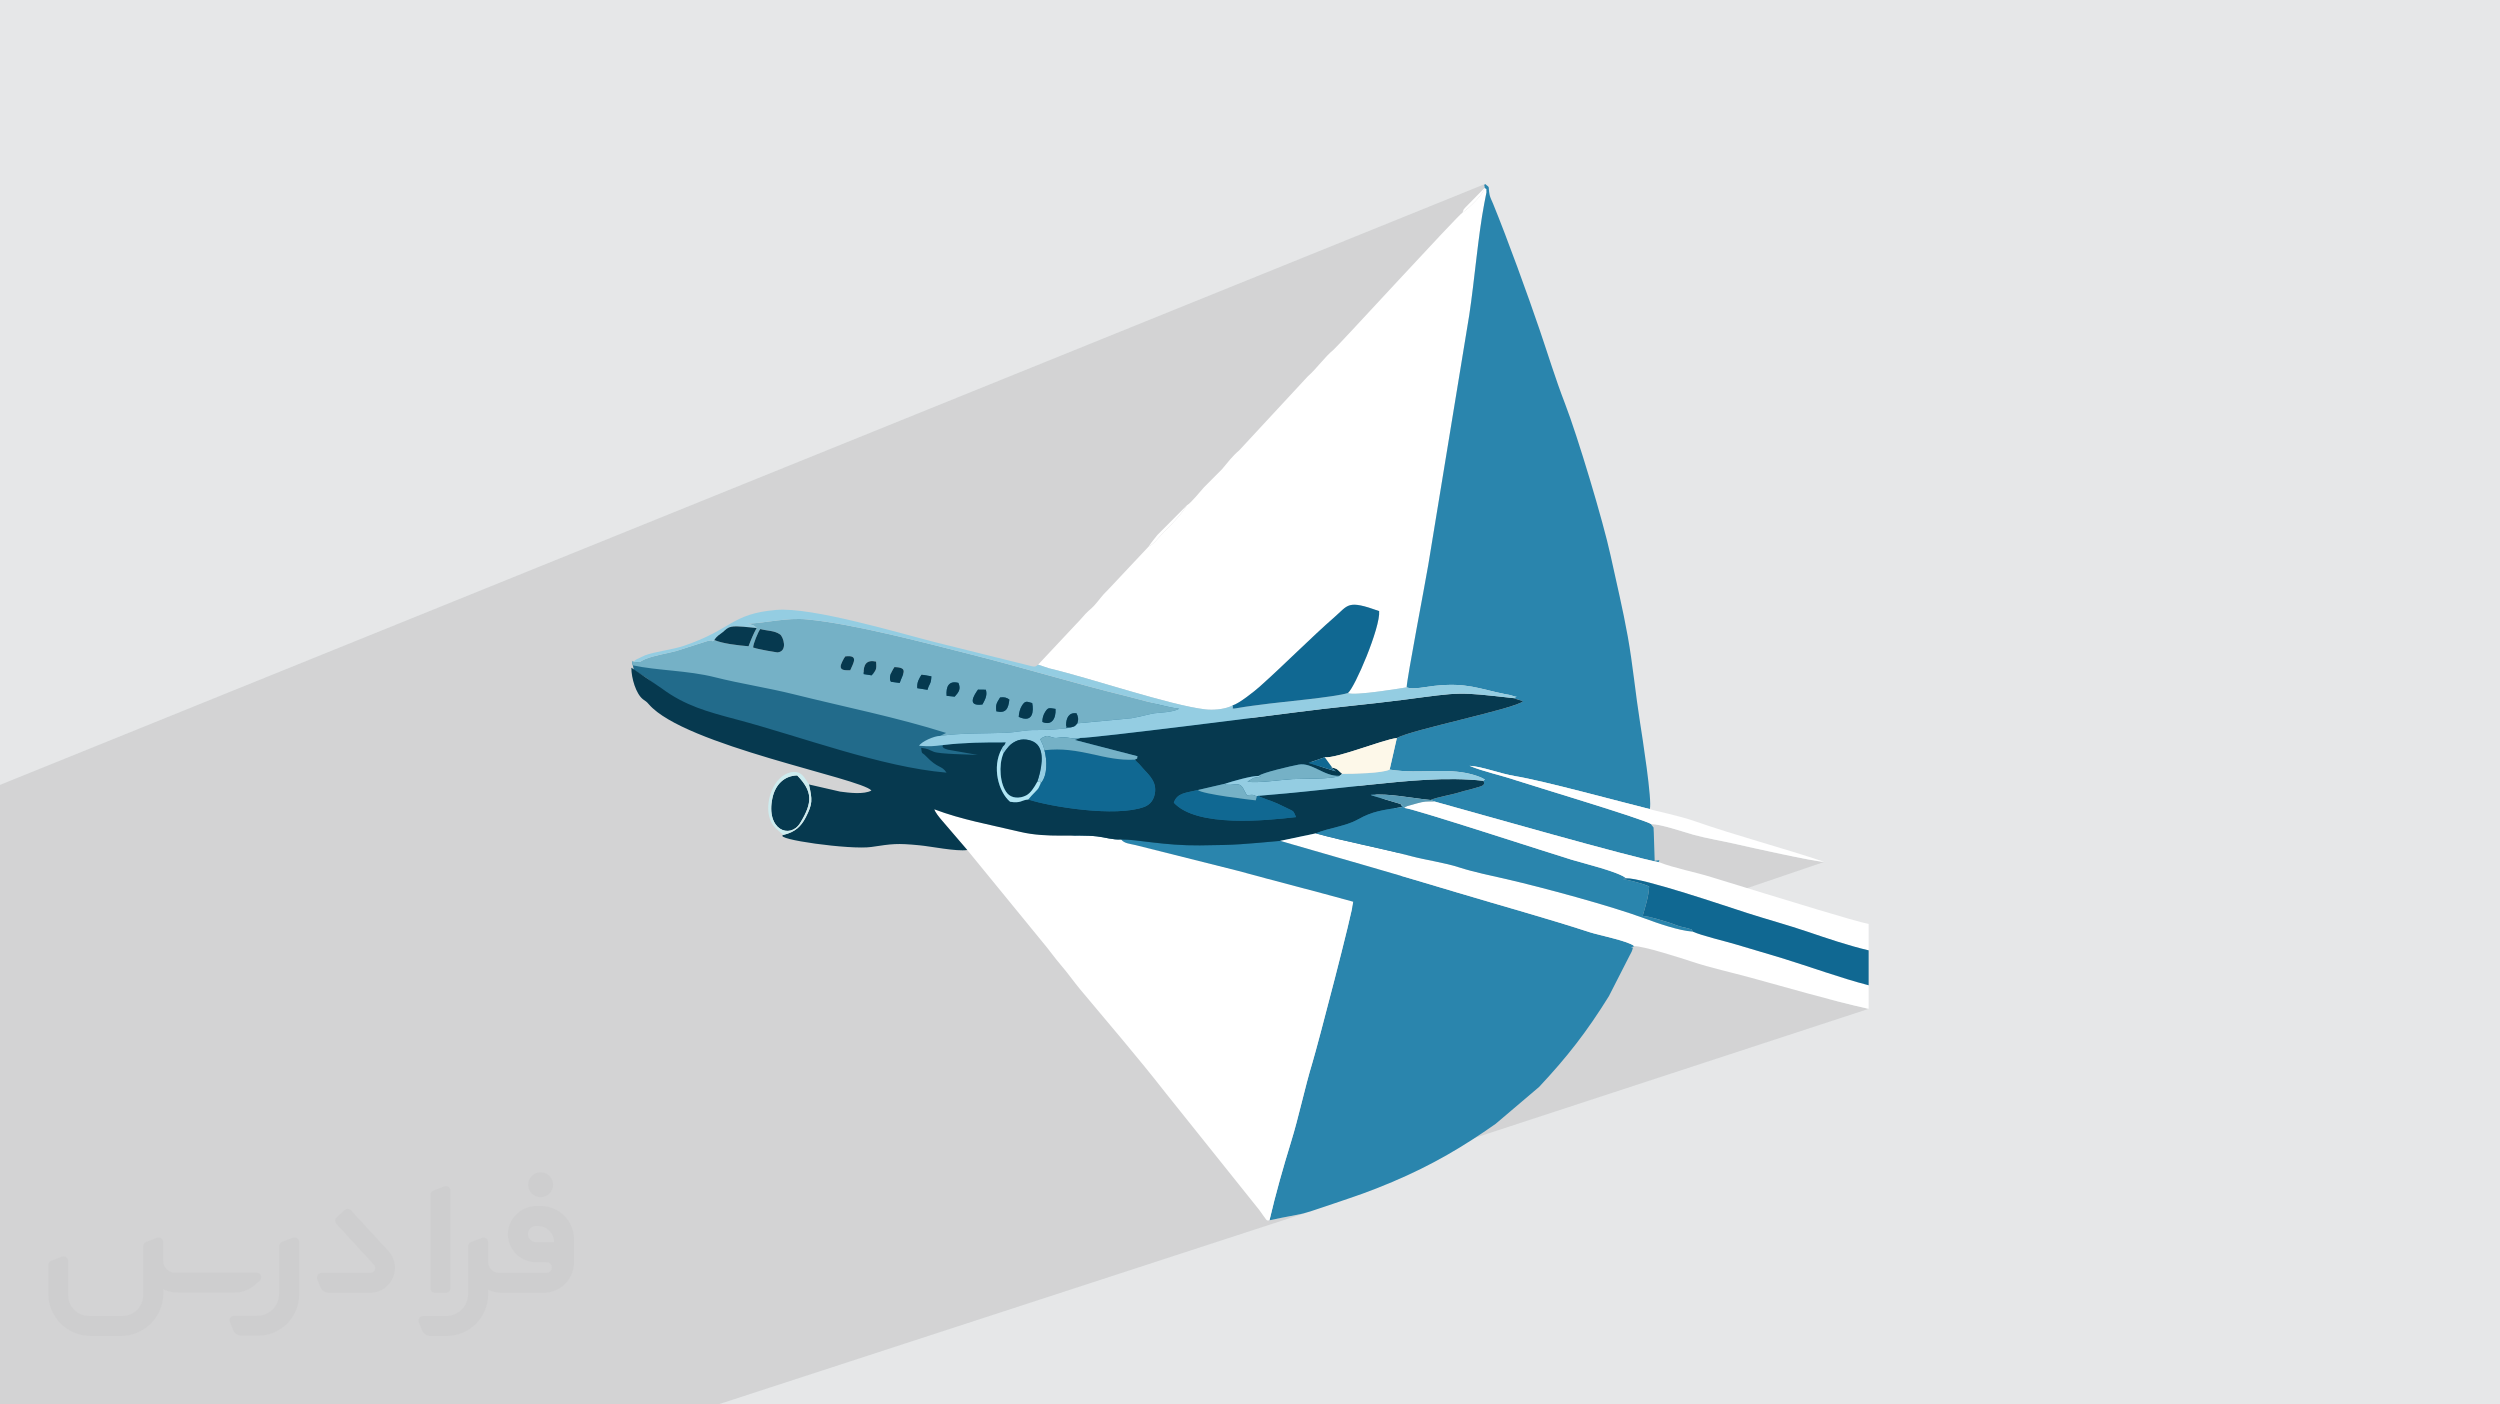 <?xml version="1.0" encoding="UTF-8"?>
<!DOCTYPE svg PUBLIC "-//W3C//DTD SVG 1.0//EN" "http://www.w3.org/TR/2001/REC-SVG-20010904/DTD/svg10.dtd">
<!-- Creator: CorelDRAW -->
<svg xmlns="http://www.w3.org/2000/svg" xml:space="preserve" width="94.192mm" height="52.917mm" version="1.0" style="shape-rendering:geometricPrecision; text-rendering:geometricPrecision; image-rendering:optimizeQuality; fill-rule:evenodd; clip-rule:evenodd"
viewBox="0 0 9404.92 5283.66"
 xmlns:xlink="http://www.w3.org/1999/xlink"
 xmlns:xodm="http://www.corel.com/coreldraw/odm/2003">
 <defs>
  <style type="text/css">
   <![CDATA[
    .fil6 {fill:#06394F}
    .fil9 {fill:#106892}
    .fil3 {fill:#226B8B}
    .fil5 {fill:#2A85AD}
    .fil13 {fill:#579AB5}
    .fil7 {fill:#75B1C6}
    .fil8 {fill:#94CDE2}
    .fil12 {fill:#B1E5F3}
    .fil11 {fill:#CDECEF}
    .fil10 {fill:#FDF8E9}
    .fil4 {fill:white}
    .fil2 {fill:#373435;fill-rule:nonzero;fill-opacity:0.031}
    .fil1 {fill:#2B2A29;fill-opacity:0.102}
    .fil0 {fill:#E6E7E8}
   ]]>
  </style>
 </defs>
 <g id="Layer_x0020_1">
  <polygon class="fil0" points="-0,0 9404.92,0 9404.92,5283.66 -0,5283.66 "/>
  <polygon class="fil1" points="-0,2982.22 -0,2964.99 -0,2952.76 5586.76,692.17 5584.83,694.56 5583.85,696.06 5583.58,697.04 5583.8,697.85 5584.31,698.87 5584.86,700.43 5585.27,702.92 5585.31,706.67 5588.83,709.61 5590.97,711.11 5592.01,711.8 5592.31,712.25 5592.15,713.05 5591.86,714.8 5591.73,718.08 5592.1,723.5 5583.73,766.26 5581.59,777.7 5579.51,789.41 5577.48,801.39 5575.49,813.59 5573.55,826.02 5571.64,838.65 5569.78,851.47 5567.95,864.47 5566.15,877.62 5564.38,890.91 5562.64,904.32 5560.92,917.84 5559.22,931.45 5557.55,945.13 5555.88,958.87 5554.23,972.65 5552.59,986.45 5550.97,1000.26 5549.34,1014.05 5547.71,1027.82 5546.08,1041.55 5544.46,1055.22 5542.82,1068.82 5541.18,1082.32 5539.52,1095.71 5537.86,1108.98 5536.17,1122.1 5534.46,1135.07 5532.73,1147.86 5530.98,1160.46 5529.2,1172.85 5527.38,1185.02 5373.14,2125.43 5371.81,2133.21 5370.19,2142.51 5368.28,2153.19 5366.13,2165.16 5363.73,2178.32 5361.12,2192.55 5358.33,2207.75 5355.36,2223.8 5352.26,2240.61 5349.03,2258.05 5345.7,2276.03 5342.29,2294.45 5338.83,2313.17 5335.32,2332.1 5331.82,2351.14 5328.31,2370.17 5324.85,2389.08 5321.43,2407.78 5318.1,2426.15 5314.86,2444.08 5311.75,2461.46 5308.78,2478.2 5305.98,2494.16 5303.36,2509.26 5300.95,2523.39 5298.78,2536.42 5296.86,2548.26 5295.22,2558.81 5293.89,2567.94 5292.87,2575.56 5292.19,2581.55 5291.88,2585.82 5301.97,2588.36 5314.16,2589.29 5327.8,2588.93 5342.23,2587.65 5356.81,2585.81 5370.87,2583.74 5383.78,2581.8 5394.86,2580.35 5417.1,2578.25 5437.66,2576.97 5456.76,2576.45 5474.58,2576.64 5491.34,2577.47 5507.22,2578.88 5522.45,2580.8 5537.21,2583.19 5551.7,2585.98 5566.12,2589.09 5580.68,2592.49 5595.59,2596.1 5611.03,2599.85 5627.2,2603.71 5644.31,2607.59 5662.58,2611.44 5665.15,2611.91 5668.32,2612.44 5671.88,2613.04 5675.65,2613.7 5679.43,2614.44 5683.04,2615.26 5686.28,2616.17 5688.96,2617.16 5695.6,2619.64 5700.76,2620.87 5704.3,2621.28 5706.09,2621.31 5705.98,2621.39 5694,2625.73 5692.83,2626.22 5729.67,2637.97 5726.08,2640.71 5720.46,2643.75 5712.94,2647.05 5703.66,2650.61 5245.87,2816.11 5227.82,2895.13 5238.97,2896.8 5250.05,2898.19 5261.06,2899.33 5272,2900.23 5282.86,2900.92 5293.66,2901.41 5304.39,2901.74 5315.06,2901.91 5325.67,2901.97 5336.22,2901.91 5346.72,2901.78 5357.16,2901.59 5367.55,2901.37 5377.9,2901.13 5388.19,2900.9 5398.45,2900.69 5408.66,2900.54 5418.84,2900.47 5428.97,2900.49 5439.08,2900.64 5449.14,2900.92 5459.19,2901.37 5469.2,2902 5469.62,2902.04 5528.42,2880.99 5537.52,2881.72 5547.06,2882.98 5557.01,2884.68 5567.29,2886.79 5577.88,2889.23 5588.71,2891.92 5599.72,2894.83 5610.88,2897.87 5622.12,2900.99 5633.4,2904.12 5644.66,2907.2 5655.87,2910.16 5666.94,2912.95 5677.85,2915.5 5688.54,2917.73 5698.95,2919.6 5709.35,2921.38 5720.73,2923.49 5733.05,2925.92 5746.23,2928.66 5760.22,2931.66 5774.94,2934.93 5790.33,2938.43 5806.34,2942.15 5822.89,2946.06 5839.93,2950.15 5857.37,2954.4 5875.18,2958.78 5893.26,2963.28 5911.57,2967.88 5930.04,2972.55 5948.61,2977.27 5967.22,2982.03 5985.78,2986.8 6004.25,2991.57 6022.56,2996.3 6040.64,3001 6058.44,3005.63 6075.88,3010.17 6092.91,3014.61 6109.45,3018.91 6125.45,3023.06 6140.83,3027.06 6155.54,3030.86 6169.52,3034.46 6182.69,3037.82 6194.99,3040.94 6206.36,3043.78 6130.94,3070.12 6131.65,3070.36 6147.92,3075.84 6162.74,3080.93 6175.94,3085.57 6187.38,3089.73 6196.89,3093.37 6204.33,3096.43 6209.54,3098.89 6212.36,3100.69 6218.88,3100.71 6226.62,3101.41 6235.41,3102.75 6245.1,3104.62 6255.5,3106.94 6266.44,3109.63 6277.77,3112.63 6289.31,3115.84 6300.88,3119.18 6312.32,3122.58 6323.48,3125.96 6334.16,3129.22 6344.2,3132.31 6353.43,3135.12 6361.69,3137.6 6368.81,3139.65 6378.66,3142.31 6388.62,3144.87 6398.65,3147.32 6408.76,3149.66 6418.92,3151.93 6429.13,3154.13 6439.37,3156.28 6449.63,3158.39 6459.89,3160.48 6470.14,3162.53 6480.39,3164.6 6490.59,3166.68 6500.76,3168.77 6510.85,3170.91 6520.89,3173.1 6530.84,3175.35 6536.21,3176.59 6542.65,3178.06 6550.08,3179.75 6558.43,3181.62 6567.62,3183.69 6577.56,3185.91 6588.22,3188.27 6599.48,3190.77 6611.28,3193.37 6623.56,3196.06 6636.24,3198.83 6649.23,3201.64 6662.48,3204.5 6675.9,3207.37 6689.43,3210.26 6702.98,3213.13 6716.48,3215.95 6729.86,3218.73 6743.04,3221.44 6755.96,3224.07 6768.53,3226.59 6780.68,3228.98 6792.35,3231.24 6803.44,3233.34 6813.9,3235.26 6823.64,3237 6832.6,3238.52 6840.69,3239.82 6847.84,3240.86 6853.99,3241.64 6859.06,3242.15 6862.96,3242.35 6432.54,3388.82 6446.1,3393.21 6462.63,3398.58 6478.55,3403.79 6493.8,3408.78 6508.27,3413.53 6521.88,3418.01 6534.53,3422.17 6546.12,3425.98 6556.58,3429.41 6565.82,3432.41 6573.73,3434.97 6587.97,3439.48 6602.21,3443.94 6616.46,3448.32 6630.72,3452.65 6644.98,3456.96 6659.23,3461.23 6673.47,3465.49 6687.69,3469.76 6701.88,3474.03 6716.06,3478.32 6730.2,3482.66 6744.31,3487.03 6758.39,3491.45 6772.41,3495.96 6786.39,3500.54 6800.31,3505.21 6814,3509.87 6827.83,3514.55 6841.8,3519.26 6855.88,3523.97 6870.06,3528.68 6884.34,3533.36 6898.71,3537.99 6913.13,3542.58 6927.62,3547.08 6942.17,3551.5 6956.74,3555.81 6971.35,3560 6985.95,3564.06 7000.57,3567.97 7015.18,3571.7 7029.76,3575.26 6824.42,3643.46 6824.69,3643.55 6834.97,3646.96 6845.27,3650.35 6855.56,3653.75 6865.86,3657.13 6876.15,3660.5 6886.45,3663.85 6896.75,3667.18 6907.04,3670.47 6917.33,3673.75 6927.6,3676.98 6937.88,3680.18 6948.14,3683.33 6958.4,3686.44 6968.64,3689.49 6978.86,3692.49 6989.08,3695.44 6999.27,3698.32 7009.46,3701.13 7019.61,3703.87 7029.76,3706.54 6875.48,3757.36 6876.24,3757.56 6890.17,3761.21 6904.1,3764.8 6918.05,3768.36 6932,3771.89 6945.94,3775.37 6959.9,3778.82 6973.87,3782.21 6987.83,3785.55 7001.81,3788.84 7015.78,3792.08 7029.76,3795.26 4790.93,4528.61 4789.33,4534.87 4784.67,4553.54 4780.13,4572.15 4775.73,4590.67 4800.57,4585.47 4821.37,4581.25 4838.7,4577.87 4853.16,4575.12 4865.33,4572.86 4875.8,4570.87 4885.15,4569 4893.99,4567.07 4902.89,4564.9 4912.43,4562.31 4923.22,4559.14 4935.83,4555.2 4950.85,4550.32 2700.92,5283.66 2651.99,5283.66 2503.87,5283.66 2485.85,5283.66 2242.08,5283.66 1886.4,5283.66 1885,5283.66 1765.29,5283.66 1670.76,5283.66 1495.16,5283.66 1405.76,5283.66 1386.31,5283.66 1132.33,5283.66 1109.72,5283.66 1109.33,5283.66 1066.44,5283.66 1066.18,5283.66 1060.96,5283.66 1057.71,5283.66 1022.87,5283.66 938.55,5283.66 937.72,5283.66 864.45,5283.66 822.59,5283.66 787.27,5283.66 771.1,5283.66 525.85,5283.66 403.93,5283.66 369.24,5283.66 367.16,5283.66 327.2,5283.66 173.03,5283.66 44.27,5283.66 15.93,5283.66 -0,5283.66 -0,5278.7 -0,5265.93 -0,5262.74 -0,5211.54 -0,5184.58 -0,5174.88 -0,5147.01 -0,5090.81 -0,5075.42 -0,5042.14 -0,4962.15 -0,4947.06 -0,4940.86 -0,4940.4 -0,4939.72 -0,4936.47 -0,4935.73 -0,4933.2 -0,4926.85 -0,4926.61 -0,4925.6 -0,4921.99 -0,4921.9 -0,4919.53 -0,4916.8 -0,4915.64 -0,4911.93 -0,4909.52 -0,4909.3 -0,4907.92 -0,4905.47 -0,4904.56 -0,4903.19 -0,4901.59 -0,4901.24 -0,4900.8 -0,4884.14 -0,4859.62 -0,4841.43 -0,4838.3 -0,4823.19 -0,4803.77 -0,4802.1 -0,4785.7 -0,4777.08 -0,4776.79 -0,4737.62 -0,4737.5 -0,4733.88 -0,4722.43 -0,4718.06 -0,4717.67 -0,4713.03 -0,4712.53 -0,4709.69 -0,4709.63 -0,4706.11 -0,4706.05 -0,4705.93 -0,4704.05 -0,4701.18 -0,4699.12 -0,4691.37 -0,4690.16 -0,4687.69 -0,4687.63 -0,4687.34 -0,4685.55 -0,4680.22 -0,4678.92 -0,4678.51 -0,4667.84 -0,4665.09 -0,4657.2 -0,4656.41 -0,4650.1 -0,4645.49 -0,4644.94 -0,4644.79 -0,4639.89 -0,4639.23 -0,4637.37 -0,4631.04 -0,4629.65 -0,4628.67 -0,4624.35 -0,4612.25 -0,4605.91 -0,4603.23 -0,4564.18 -0,4561.16 -0,4551.88 -0,4533.44 -0,4529.55 -0,4523.4 -0,4471 -0,4470.22 -0,4460.57 -0,4452.68 -0,4432.64 -0,4430.52 -0,4430.08 -0,4429.91 -0,4422.2 -0,4416.56 -0,4416.07 -0,4415.48 -0,4396.65 -0,4393.86 -0,4393.67 -0,4384.8 -0,4383.91 -0,4369.93 -0,4369.75 -0,4369.45 -0,4369.06 -0,4348.92 -0,4346.74 -0,4314.07 -0,4313.3 -0,4297.36 -0,4287.82 -0,4287.48 -0,4285.31 -0,4284.09 -0,4258.24 -0,4247.61 -0,4242.97 -0,4241.64 -0,4240.39 -0,4240.28 -0,4240.12 -0,4239.49 -0,4238.74 -0,4237.86 -0,4237.77 -0,4235.57 -0,4235.18 -0,4234.41 -0,4233.92 -0,4233.47 -0,4231.53 -0,4229.36 -0,4227.96 -0,4224.93 -0,4216.33 -0,4214.56 -0,4208.22 -0,4207.5 -0,4204.49 -0,4204.06 -0,4200.73 -0,4200.16 -0,4198.49 -0,4195.7 -0,4193.61 -0,4184.43 -0,4179.14 -0,4173.16 -0,4158.5 -0,4156.5 -0,4153.98 -0,4153.49 -0,4153.25 -0,4150.4 -0,4145.95 -0,4142.87 -0,4136.38 -0,4135.67 -0,4116.51 -0,4106.72 -0,4101.56 -0,4100.07 -0,4097.67 -0,4097.22 -0,4096.56 -0,4095.79 -0,4094.04 -0,4088.32 -0,4064.7 -0,4046.59 -0,4045.54 -0,4044.37 -0,4029.83 -0,4008.72 -0,4000.17 -0,3989.56 -0,3984.67 -0,3983.33 -0,3982.16 -0,3969.83 -0,3940.57 -0,3931.52 -0,3923.93 -0,3904.64 -0,3883.1 -0,3882.26 -0,3863.31 -0,3863.17 -0,3857.73 -0,3853.52 -0,3847.52 -0,3834.15 -0,3818.12 -0,3801.08 -0,3799.38 -0,3784.43 -0,3760.44 -0,3757.47 -0,3753.13 -0,3748.12 -0,3739.39 -0,3726.13 -0,3723.17 -0,3704.21 -0,3697.96 -0,3694.98 -0,3633.09 -0,3599.08 -0,3594.67 -0,3593.9 -0,3593.13 -0,3572.65 -0,3557.33 -0,3532.5 -0,3530.76 -0,3517.37 -0,3516.36 -0,3502.75 -0,3486.28 -0,3477.73 -0,3463.92 -0,3461.64 -0,3457.11 -0,3456.59 -0,3455.39 -0,3448.13 -0,3447.62 -0,3444.4 -0,3440.87 -0,3438.4 -0,3437.77 -0,3437.44 -0,3435.48 -0,3433.03 -0,3426.68 -0,3424.35 -0,3423.01 -0,3422.87 -0,3421.9 -0,3421 -0,3420.17 -0,3419.44 -0,3365.64 -0,3357.9 -0,3302.46 -0,3017.41 -0,3016.84 -0,3003.8 "/>
  <g id="_1692571454240">
   <path class="fil2" d="M1125.4 4672.59l0 197.03c0,20.41 -3.74,40.82 -11.66,59.56 -7.92,18.74 -19.16,36.25 -33.74,50.4 -14.58,14.58 -31.65,25.82 -50.4,33.74 -18.74,7.92 -39.15,11.66 -59.56,11.66l-60.82 0c-7.08,0 -14.16,-2.08 -19.99,-6.25 -5.83,-4.16 -10.41,-9.58 -12.92,-16.25l-11.24 -29.16c-0.83,-2.5 -1.25,-5.41 -1.25,-8.33 0,-2.92 1.25,-5.42 2.92,-7.92 1.67,-2.5 3.74,-4.16 6.25,-5.41 2.5,-1.25 5.41,-2.09 7.91,-1.67l86.23 0c22.08,0 42.91,-8.75 58.73,-24.57 15.41,-15.42 24.15,-36.65 24.15,-58.73l0 -179.12c0,-3.33 1.26,-6.66 3.33,-9.58 2.09,-2.92 5,-5 7.92,-6.25l40.82 -15.83c2.5,-0.84 5.41,-1.25 8.33,-0.84 2.92,0.42 5.42,1.26 7.5,2.92 2.09,1.67 4.17,3.75 5.42,6.25 1.25,2.92 2.08,5.83 2.08,8.33z"/>
   <path class="fil2" d="M2033.88 4536.8l-15 0c-59.57,0 -109.13,48.73 -108.31,107.88 0.42,27.5 12.08,54.16 31.66,73.32 19.57,19.57 46.23,30.4 74.14,30.4l39.57 0c5.42,0 10.41,2.08 14.17,5.83 3.74,3.74 5.83,8.75 5.83,14.16 0,5.42 -2.09,10.41 -5.83,14.17 -3.75,3.74 -8.75,5.83 -14.17,5.83l-179.11 0c-10.83,0 -20.83,-4.58 -28.33,-12.08 -7.5,-7.5 -11.66,-17.91 -12.08,-28.33l0 -74.98c0,-2.92 -0.83,-5.41 -2.08,-7.92 -1.25,-2.5 -3.33,-4.57 -5.42,-6.24 -2.08,-1.67 -4.99,-2.51 -7.5,-2.92 -2.92,-0.42 -5.41,0 -8.33,0.83l-41.24 15.83c-2.92,1.25 -5.83,3.33 -7.92,6.25 -2.08,2.92 -2.92,6.25 -2.92,9.58l0 179.12c0,22.08 -8.75,43.32 -24.15,58.73 -15.42,15.42 -36.65,24.57 -58.73,24.57l-86.64 0.01c-2.92,0 -5.42,0.83 -7.92,2.08 -2.5,1.25 -4.58,3.33 -6.25,5.42 -1.66,2.5 -2.5,4.99 -2.92,7.5 -0.41,2.92 0,5.41 1.26,8.33l11.24 29.16c2.5,6.67 7.08,12.5 12.91,16.66 5.83,4.16 12.91,6.25 20,5.83l60.81 0c41.24,0 80.81,-16.25 109.97,-45.82 29.16,-29.16 45.81,-68.74 45.81,-109.97l0 -18.32c15.84,7.91 33.33,12.08 50.82,12.08l157.03 0c30.41,0 59.99,-12.08 81.65,-33.74 21.66,-21.67 33.74,-50.82 33.74,-81.65l0 -85.81c0,-33.32 -13.33,-65.39 -36.65,-89.14 -23.74,-23.74 -55.82,-36.65 -89.14,-36.65zm50.39 136.2l-66.64 0c-7.92,0 -15.42,-2.5 -21.25,-7.91 -5.83,-5.42 -9.59,-12.5 -10.41,-20.42 0,-4.16 0.42,-8.75 2.08,-12.91 1.67,-4.16 3.75,-7.91 6.67,-10.82 5.83,-5.42 13.75,-8.76 21.66,-8.76l7.09 0c16.25,0 31.65,6.25 42.9,17.91 11.66,11.25 17.91,26.66 17.91,42.91z"/>
   <path class="fil2" d="M1694.39 4478.9l0 367.39c0,2.08 -0.42,4.57 -1.25,6.66 -0.84,2.09 -2.09,4.16 -3.75,5.83 -1.67,1.67 -3.33,2.92 -5.41,3.74 -2.09,0.84 -4.16,1.26 -6.67,1.26l-40.82 0c-2.08,0 -4.58,-0.42 -6.66,-1.26 -2.09,-0.83 -4.16,-2.08 -5.42,-3.74 -1.66,-1.67 -2.92,-3.74 -3.74,-5.83 -0.83,-2.09 -1.25,-4.58 -1.25,-6.66l0 -351.57c0,-3.32 0.83,-6.66 2.92,-9.58 2.08,-2.92 4.58,-5 7.91,-6.25l40.83 -15.83c2.5,-0.84 5.41,-1.25 8.33,-1.25 2.92,0.41 5.41,1.25 7.5,2.92 2.5,1.66 4.16,3.74 5.41,6.24 1.25,2.09 2.09,5 2.09,7.92z"/>
   <path class="fil2" d="M1391.56 4863.79l-153.7 0c-7.08,0 -14.17,-2.09 -20,-6.25 -5.83,-4.16 -10.41,-9.99 -13.33,-16.66l-11.24 -28.74c-0.83,-2.51 -1.25,-5.42 -0.83,-8.34 0.41,-2.92 1.25,-5.41 2.92,-7.91 1.66,-2.51 3.74,-4.16 6.24,-5.42 2.51,-1.25 5.42,-2.08 7.92,-2.08l184.11 0c3.33,0 6.66,-1.25 9.58,-2.92 2.93,-2.09 5,-4.58 6.67,-7.92 1.25,-3.33 1.67,-6.66 1.25,-9.99 -0.42,-3.33 -2.08,-6.67 -4.16,-9.17l-141.63 -154.12c-2.92,-3.33 -4.58,-7.92 -4.58,-12.5 0,-4.58 2.09,-8.75 5.83,-12.08l29.58 -27.49c3.33,-2.92 7.92,-4.58 12.5,-4.58 4.58,0.42 8.75,2.09 12.08,5.83l140.37 152.87c55.41,59.57 12.5,157.46 -69.56,157.46z"/>
   <path class="fil2" d="M977.53 4817.97l-20 17.07c-20.83,17.91 -47.49,27.91 -74.98,27.91l-211.19 0c-19.57,0 -39.15,-4.16 -57.06,-12.49l0 16.25c0,20.82 -4.16,41.65 -12.08,60.81 -7.91,19.16 -19.57,36.65 -34.57,51.65 -14.58,14.58 -32.07,26.24 -51.65,34.58 -19.16,7.91 -39.99,12.07 -60.82,12.07l-114.55 0.01c-20.83,0 -41.66,-4.17 -60.82,-12.08 -19.16,-7.92 -36.65,-19.58 -51.65,-34.58 -14.58,-14.58 -26.24,-32.07 -34.57,-51.65 -7.92,-19.16 -12.08,-39.98 -12.08,-60.81l0 -107.89c0,-3.33 1.25,-6.66 2.92,-9.58 2.09,-2.92 4.58,-5 7.92,-6.25l40.82 -15.83c2.5,-0.84 5.41,-1.26 8.33,-0.84 2.92,0.42 5.42,1.25 7.5,2.92 2.09,1.67 4.16,3.75 5.42,6.25 1.25,2.5 2.08,5 2.08,7.92l0 128.71c0,20.83 8.34,40.82 22.92,55.41 14.58,14.58 34.57,22.91 55.4,22.91l125.79 0c20.83,0 40.41,-8.34 54.99,-22.92 14.58,-14.58 22.92,-34.57 22.92,-55.4l0 -184.11c0,-3.33 1.25,-6.67 2.92,-9.59 2.08,-2.92 4.57,-4.99 7.91,-6.24l40.82 -15.84c2.51,-0.83 5.42,-1.25 8.34,-0.83 2.92,0.42 5.41,1.25 7.91,2.92 2.51,1.67 4.17,3.74 5.42,6.25 1.25,2.5 2.08,5.41 2.08,7.91l0 70.4c0,11.66 4.58,23.32 12.92,31.65 8.33,8.34 19.57,13.33 31.65,13.33l307.4 0c3.33,0 7.09,0.84 9.59,2.92 2.92,2.09 5,5 6.25,7.92 1.25,3.33 1.25,6.66 0.41,10.41 0,3.74 -2.08,6.66 -4.57,8.75z"/>
   <path class="fil2" d="M2033.88 4503.89c25.82,0 47.07,-21.25 47.07,-47.07 0,-25.83 -21.25,-47.07 -47.07,-47.07 -25.83,0 -47.08,21.24 -47.08,47.07 0,25.82 21.25,47.07 47.08,47.07z"/>
  </g>
  <g id="_1692571397744">
   <path class="fil3" d="M4692.68 2736.97c0,31.52 543.95,256.8 553.11,303.72 9.16,46.92 36.95,424.52 36.95,424.52l-1908.91 -493.1 -728.76 -252.01 -212.35 -168.91 -47.94 -29.56 -7.08 -31.89 1307.38 58.79 1025.84 152.09 -18.25 36.35z"/>
   <path class="fil4" d="M5501.84 799.91c-15.37,7.66 -466.9,500.68 -484.8,515.49 -34.89,28.89 -62.93,70.42 -97.32,100.67l-258.09 278.43c-24.77,20.6 -43.28,45.41 -64.69,70.88l-67.48 67.78c-13.35,14.5 -49.26,59.73 -64.24,67.61 -27.56,44.98 -73.39,86.19 -103.5,118.88 -16.22,17.6 -19.68,24.85 -40.86,36.75l-154.24 164.13c-20.09,18.45 -32.4,38.28 -51.09,58.55 -17.51,19 -16.84,11.61 -51.59,52.27l-158.67 169.12 40.89 13.62c158.43,37.43 456.68,139.74 589.47,154.75 26.83,3.03 64.17,0.03 89.87,-9.9 1.22,-0.47 2.77,-1.17 3.85,-1.63 1.09,-0.45 2.93,-1.36 3.8,-1.74 0.87,-0.38 2.51,-1.19 3.74,-1.83 23.62,-6.38 81.99,-52.73 101.46,-70.08 91.71,-81.72 198.97,-189.99 280.43,-260.68 54.76,-47.51 48.93,-67.45 169.51,-24.11 5.36,60.99 -92.05,289.1 -117.58,308.13 21.14,12.87 221.14,-21.19 221.17,-21.2 1.27,-35.82 68.81,-385.78 81.26,-460.38l154.25 -940.42c19.51,-128.52 33.31,-298.22 56.34,-418.76l8.38 -42.76c-1.9,-17.81 4.71,-6.59 -6.79,-16.83 -5.2,24.81 -58.95,76.38 -83.47,93.24z"/>
   <path class="fil5" d="M5585.31 706.67c11.5,10.24 4.89,-0.98 6.79,16.83l-8.38 42.76c-23.04,120.54 -36.83,290.24 -56.34,418.76l-154.25 940.42c-12.45,74.61 -79.99,424.57 -81.26,460.38 23.54,9.28 76.41,-2.55 102.98,-5.46 123.4,-13.55 166.94,10.75 267.71,31.08 5.92,1.19 20.15,2.96 26.38,5.72 19.54,8.68 24.86,-0.62 3.87,9.07l36.83 11.74c-27,27.71 -422.48,107.61 -474.72,138.39l-27.13 118.77c119.43,19.43 225.38,-12.79 330.65,24.6 1.87,0.66 16.7,6.41 18.38,7.59 11.91,8.35 12.31,0.15 3.79,9.97 9.11,18.95 -7.31,19.83 -33.87,28.11 -19.47,6.08 -33.92,8.19 -52.95,14.31 -33.15,10.66 -87.86,18.99 -112.1,29.86l14.71 5.66c153.17,42.31 735.28,208.66 846.67,228.93 -11.65,-6.1 16.87,-10.54 -18.23,-5.99l-3.35 -106.27c-2.53,-24.6 3.81,-12.68 -9.64,-29.69l0.49 -1.54c-16.88,-15.5 -466.72,-150.76 -509.55,-165.27 -58.32,-19.77 -121.9,-32.36 -174.4,-54.43 47.23,2.41 115.81,29.74 170.53,38.61 105.33,17.07 391.3,95.32 507.41,124.18 10.49,-26.33 -28.83,-277.38 -36.37,-324.88 -17.32,-108.85 -27.21,-218 -46.16,-323.6 -19.16,-106.79 -41.42,-197.44 -64.8,-305.49 -27.55,-127.23 -123.8,-448.2 -171.95,-572.66 -35.37,-91.42 -63.24,-183.25 -94.44,-274.88 -44.59,-130.98 -121.71,-343.79 -175.91,-476.4 -3.49,-8.57 -10.88,-23.15 -12.66,-32.19 -7.32,-37.15 4.11,-24.26 -17.3,-41.51 -6.57,7.86 -0.85,2.47 -1.45,14.5z"/>
   <path class="fil5" d="M4775.73 4590.67c144.35,-30.72 90.83,-11.41 240.55,-62.42 91.32,-31.11 130.51,-43.43 220.88,-81.55 151.27,-63.78 270.15,-134.77 389.69,-219.08l163.25 -138.68c105.52,-112.62 179.88,-208.14 262.42,-341.25l77.54 -151.92c5.06,-10.52 7.92,-13.13 10.9,-23.14 3.32,-11.14 0.84,-7.4 1.09,-7.94 0.42,-0.95 -16.03,2.89 5.86,-5.25 -19.85,-18.92 -132.49,-40.99 -167.66,-52.45 -164.36,-53.53 -331.42,-99.22 -497.04,-148.93 -112.52,-33.77 -220.81,-65.8 -333.68,-98.45l-333.48 -96.26c-137.55,12.12 -158.18,15.57 -302.47,16.96 -134.37,1.3 -235.04,-22.78 -295.88,-22.29 12.34,15.29 30.99,15.7 54.15,21.14l383.38 96.31c144.78,39.79 290.15,76.42 435.46,116.75 0.4,28.5 -134.17,542.2 -153.23,604.8 -29.78,97.84 -50.54,201.58 -80.8,299.54 -28.64,92.72 -57.83,195.54 -80.94,294.1z"/>
   <path class="fil4" d="M3638.91 3197.74l283.35 346.64c22.38,25.93 44.66,58.31 69.43,86.98 25.92,30 48.24,62.29 71.41,90.07 110.62,132.64 215.06,253.23 322.61,390.93l351.94 439.91c29.37,39.81 25.09,40.95 38.07,38.4 23.11,-98.56 52.3,-201.39 80.94,-294.1 30.25,-97.95 51.01,-201.69 80.8,-299.54 19.06,-62.61 153.63,-576.31 153.23,-604.8 -145.31,-40.33 -290.68,-76.96 -435.46,-116.75l-383.38 -96.31c-23.15,-5.44 -41.81,-5.85 -54.15,-21.14 -32,1.93 -59.67,-8.07 -89.99,-11.51 -82.26,-9.33 -187,7.39 -290.21,-17.2 -113.99,-27.17 -219.32,-45.55 -322.6,-84.73 2.89,11.01 19.21,31.05 27.78,40.92l96.23 112.25z"/>
   <path class="fil6" d="M3043.28 2951.15c12.68,58.5 14.59,71.5 -12.19,123.84 -17.35,33.93 -39.89,55.37 -84.05,65.92 -41.39,15.88 252.74,56.91 330.91,45.36 79.45,-11.74 94.73,-14.69 181.55,-6.26 44.88,4.36 138.05,23.75 179.42,17.72l-96.23 -112.25c-8.57,-9.87 -24.89,-29.9 -27.78,-40.92 103.28,39.18 208.61,57.56 322.6,84.73 103.21,24.59 207.96,7.88 290.21,17.2 30.32,3.44 57.99,13.44 89.99,11.51 60.84,-0.49 161.52,23.58 295.88,22.29 144.29,-1.4 164.92,-4.84 302.47,-16.96l133.7 -28.2c47.5,-20.23 112.86,-26.68 157.82,-51.95 56.69,-31.87 92.07,-35.29 167.69,-47.04 -2.52,-4.35 -1.98,-4.76 -6.33,-11.55l-108.72 -32.33c-0.87,-0.47 -2.41,-1.46 -3.57,-2.25 71.62,-5.55 146.06,11.74 225.08,19.55 24.24,-10.87 78.95,-19.2 112.1,-29.86 19.03,-6.12 33.48,-8.23 52.95,-14.31 26.56,-8.28 42.97,-9.16 33.87,-28.11 -141.01,-15.35 -288.01,0.49 -426.37,14.69 -139.19,14.28 -279.57,30.72 -420.01,41.85 1.3,0.99 3.4,0.47 4.2,2.48 0.79,1.95 3.08,1.82 4.16,2.3 38.83,16.79 32.24,8.02 103.68,43.81 22.76,11.39 18.23,6.91 29.32,31.42 -112.06,13.07 -373.94,39.88 -459.75,-54.26 13.13,-37.69 45.92,-36.51 90.45,-47.48l102.36 -23.78c27.97,-9.23 99.27,-29.86 126.35,-29.35 13.15,-12.28 123.49,-37.44 150.43,-42.48 50.28,-9.41 95.86,45.53 154.27,42.19l9.67 -7.55c-15.1,-11.16 -14.74,-19.56 -37.46,-23.19 -1.29,12.88 -12.32,-10.49 2.13,4.55 4.52,4.72 6,4.8 10.93,9.24l-102.17 -31.73 60.63 -21.11c47.33,4.38 213.8,-65.08 271.5,-72.53 52.24,-30.78 447.72,-110.68 474.72,-138.39l-36.83 -11.74c-211.72,-23.74 -192.67,-22.58 -411.76,6.2 -133.63,17.54 -270.55,28.98 -405.27,47.08 -58.77,7.9 -764.91,97.84 -810.89,96.5l-21.75 7.72 235.9 61.11c-3.93,15.22 4.12,4.89 -9.91,12.85 8.77,11.17 12.45,11.18 23.42,24.57 22.36,27.31 56.73,51.26 52.96,95.18 -2.61,30.29 -18.44,49.73 -40.92,58.11 -106.65,39.79 -354.23,-0.84 -436.32,-27.86 -26.13,1.73 -27.13,15.37 -68.42,8.44 -43.93,-37.28 -69.06,-130.76 -31.54,-198.51 8.75,-19.46 7.58,-4.93 15.59,-24.86 -77.94,-0.4 -158.63,0.68 -235.57,9.99 -0.01,0.03 -12.86,9.92 18.8,17.77l110.94 19.49c-28.48,-1.48 -143.92,-2.97 -165.32,-11.85 -21.06,-8.75 -20.03,-10.99 -47.57,-14.97 2.8,27.03 3.4,15.86 17.12,30.34 47.82,50.51 58.78,33.39 78.44,63.16 -245.58,-20.78 -546.24,-135.39 -790.76,-200.27 -107.37,-28.49 -192.35,-51.29 -279.74,-116.01l-115.11 -78.48c-0.27,39.17 17.44,98.28 43.6,118.74 12.01,9.39 11.14,6.13 22.51,19.25 133.44,154.04 797.86,278.07 836.96,323.96 -27.7,15.65 -83.98,8.74 -117.81,4.11l-117.15 -26.85z"/>
   <path class="fil7" d="M3921.52 2716.01c-0.69,-14.11 3.83,-27.14 9.97,-37.1 11.65,-18.87 15.24,-15.54 39.38,-12.02 2.08,36.63 -14.53,63.86 -49.36,49.13zm-89.05 -19.21c0.54,-14.43 5.13,-31.71 12.35,-42.74 12.37,-18.93 17.4,-15.02 38.31,-9.11 5.81,29.45 3.5,76.89 -50.66,51.84zm-84.2 -20.84c-3.4,-27.19 1.58,-31.23 13.96,-52 16.05,-2.34 25.13,0.44 34.92,7.76 -3.6,33.84 -12.74,52.96 -48.88,44.24zm-52.33 -25.79c-59.63,8.28 -32.03,-34.28 -16.79,-55.84l29.54 0.38c7.26,22.65 -5.45,41.15 -12.74,55.46zm-104.43 -29.38l-30.39 -3.15c-2.74,-33.89 7.58,-58.18 44.36,-48.69 10.06,23.59 1.21,34.78 -13.97,51.83zm-102.08 -25.75l-38.74 -6.17c-1.4,-23.79 6.52,-34.72 16.25,-51.03l36.9 6.47c-1.29,31.62 -8.53,26.83 -14.41,50.73zm-104.81 -25.89l-32.93 -4.35c-2.73,-7.21 -3.28,-3.15 -3.65,-13.06 -0.6,-15.34 9.7,-31.07 16.7,-42.2 54.37,1.31 32.07,23.55 19.88,59.61zm-105.68 -28.52l-29.72 -4.72c-2.15,-36.65 11.38,-54.93 46.48,-47 3.22,30.84 -1.06,33.62 -16.75,51.72zm-80.4 -19.01c-16.83,-0.36 -36.89,1.76 -36.04,-15.21 0.41,-7.87 11.56,-30.15 17.45,-37.09 51.69,-6.56 30.17,24.98 18.58,52.3zm-365.32 -85.76c0.37,-14.07 17.97,-57.12 26.81,-69.44 27.89,7.6 53.14,5.22 74.55,20.35 12.13,8.58 30.46,64.01 -10.13,67.63l-41.13 -6.93c-16.48,-3.99 -34.04,-5.8 -50.09,-11.6zm13.23 -73.28c-12,21.55 -21.94,45.78 -30.41,68.61 -39.93,-3.33 -96.96,-9.74 -128.8,-23.38 -17.91,13.5 9.48,-5.18 -27.91,4.29l-115.04 36.87c-34.66,9.33 -82.15,16.4 -115.86,30.02 -23.16,9.36 -17.95,15.96 -43.64,10.41 -8.69,0.46 -9.24,-15.58 -5.09,13.39 93.41,20.35 206.78,18.91 310.03,45.01 95.5,24.13 198.22,39.53 295.44,63.81 191.74,47.9 387.42,86.62 574.12,145.7l-22.71 11.16c78.37,-11.38 171.41,-8.82 242.78,-11.55 47.21,-1.81 77.53,-11.59 119.59,-10.48 24.18,0.64 112.14,-3.37 130.12,-10.21 -33.54,1.1 -10.17,2.27 -18.61,-7.19 0.26,-28.54 10.91,-49.63 39.32,-45.6 5.76,12.42 8.54,21.02 3.12,37.78l203.84 -19.33c25.16,-4.23 73.86,-16.98 85.82,-18.59 18.67,-2.53 70.09,-3.38 93.83,-17.2 -48.15,-5 -143.88,-34 -197.77,-47.16 -193.14,-47.2 -389.6,-107.52 -587.71,-157.53 -171.87,-43.37 -437.25,-114.03 -613.25,-131.14 -80.12,-7.79 -150.7,13.22 -231.1,16.31 11.24,-0.74 8.07,-0.45 16.77,2.46 22.18,7.43 12.33,5.18 23.12,13.55z"/>
   <path class="fil4" d="M4816.06 3163.34l333.48 96.26c112.88,32.65 221.17,64.68 333.68,98.45 165.62,49.71 332.68,95.41 497.04,148.93 35.17,11.46 147.81,33.53 167.66,52.45 31.05,-1.75 180.19,45.97 217.05,58.23 70.85,23.56 148.02,40.24 220.98,60.22 146.04,40 294.71,83.75 443.82,117.37l0 -88.73c-108.06,-28.04 -219.8,-69.52 -327.64,-102.56 -56.4,-17.27 -112.78,-33.27 -168.59,-50.26 -42.71,-13 -130.24,-33.25 -165.39,-49.04 -52.09,-3.42 -132.87,-31.78 -179.26,-49.02 -129.04,-47.95 -386.9,-117.34 -519.25,-147.91 -54.98,-12.69 -125.94,-26.98 -179.37,-44.43 -56.3,-18.4 -123.85,-27.24 -181.49,-42.46 -119.06,-31.43 -239.08,-52.99 -359.01,-85.72l-133.7 28.2z"/>
   <path class="fil5" d="M4949.76 3135.14c119.93,32.73 239.95,54.29 359.01,85.72 57.63,15.22 125.18,24.05 181.49,42.46 53.43,17.45 124.39,31.74 179.37,44.43 132.35,30.56 390.21,99.96 519.25,147.91 46.39,17.23 127.17,45.59 179.26,49.02 -10.06,-15.65 2.6,-4.63 -18.31,-12.38 -0.76,-0.29 -20.95,-4.77 -25.38,-5.94 -19.6,-5.17 -29.79,-10.92 -47.47,-16.15 -34.36,-10.12 -60.58,-19.81 -97.19,-25.04 8.53,-30.33 22.67,-72.17 24.24,-109.63 -12.83,-8.75 -76.21,-24.84 -97.72,-28.51l10.87 -2.93c-25.16,-23.57 -159.92,-56.28 -203.14,-69.31 -81.06,-24.41 -599.53,-193.98 -631.28,-195.54l-7.21 -8.69c-5.18,-5.68 4.34,1.38 -6.6,-5.96 4.35,6.79 3.81,7.2 6.33,11.55 -75.62,11.75 -110.99,15.17 -167.69,47.04 -44.96,25.27 -110.32,31.72 -157.82,51.95z"/>
   <path class="fil8" d="M2384.79 2489.41c25.69,5.54 20.48,-1.06 43.64,-10.41 33.72,-13.63 81.21,-20.7 115.86,-30.02l115.04 -36.87c37.38,-9.48 9.99,9.21 27.91,-4.29 11.11,-17.4 19.25,-19.25 32.13,-29.92 10.77,-8.94 16.11,-16.58 31.67,-19.9 22.32,-4.74 71.08,2.97 95.42,4.6 -10.79,-8.37 -0.95,-6.12 -23.12,-13.55 -8.71,-2.91 -5.53,-3.2 -16.77,-2.46 80.4,-3.09 150.98,-24.09 231.1,-16.31 176,17.11 441.38,87.77 613.25,131.14 198.11,50.01 394.57,110.33 587.71,157.53 53.89,13.16 149.62,42.16 197.77,47.16 -23.73,13.82 -75.16,14.68 -93.83,17.2 -11.96,1.61 -60.66,14.36 -85.82,18.59l-203.84 19.33c-10.4,11.47 -7.58,10.74 -23.82,15.01 -17.98,6.84 -105.94,10.85 -130.12,10.21 -42.06,-1.11 -72.38,8.68 -119.59,10.48 -71.37,2.74 -164.41,0.17 -242.78,11.55 -21.48,-0.27 -69.65,21.06 -79.09,36.99 41.65,3.31 50.38,2.27 90.86,-2.74 76.94,-9.32 157.63,-10.39 235.57,-9.99 -8.01,19.93 -6.84,5.4 -15.59,24.86 7.93,9.94 -0.26,-5.31 3.96,7.85 0.32,0.98 1.6,7.93 2.16,9.58 16.71,-23.27 24.06,-35.33 48.05,-46.98 22.46,-10.91 54.56,-6.57 72.83,6.97 38.47,28.51 21.47,103.92 6.44,146.94 20.7,-6.2 8.41,-5.27 12.91,5.92 26.93,-29.93 24.9,-86.6 14.6,-125.52 -5.28,-23.09 -6.8,-20.52 -15.79,-41.23 7.91,-6.48 -0.9,-1.65 14.29,-8.99l9.19 -3.33c0.71,-0.09 2.2,-0.14 2.91,-0.12 0.75,0.02 2.25,0.27 3.01,0.39 8.4,1.23 19.99,9.28 35.45,6.67 40.53,-6.85 53.06,7.75 86.58,0.25 45.98,1.34 752.12,-88.61 810.89,-96.5 134.72,-18.1 271.64,-29.54 405.27,-47.08 219.09,-28.78 200.04,-29.94 411.76,-6.2 20.99,-9.69 15.67,-0.39 -3.87,-9.07 -6.23,-2.77 -20.46,-4.53 -26.38,-5.72 -100.78,-20.33 -144.31,-44.63 -267.71,-31.08 -26.57,2.92 -79.44,14.74 -102.98,5.46 -0.03,0.01 -200.03,34.07 -221.17,21.2 -49.16,16.19 -251.42,33.19 -332.54,44.61 -17.9,2.53 -35.89,4.34 -54.84,7.43 -63.51,10.32 -40.33,8.7 -46.44,-5.3 -1.24,0.64 -2.88,1.45 -3.74,1.83 -0.88,0.38 -2.72,1.29 -3.8,1.74 -1.09,0.46 -2.64,1.16 -3.85,1.63 -25.7,9.92 -63.04,12.92 -89.87,9.9 -132.79,-15.01 -431.04,-117.31 -589.47,-154.75l-40.89 -13.62c-11.53,8.15 -7.87,10.89 -48.58,-0.43l-337.61 -83.86c-137.72,-35 -464.27,-133.07 -598.43,-121.7 -171.12,14.51 -165.04,73.21 -347.58,134.94 -44.61,15.08 -107.14,21.41 -146.28,35.82l-32.51 15.39c-9.86,7.22 -1.33,-1.77 -9.49,8.79z"/>
   <path class="fil4" d="M5282.74 3039.25c31.75,1.57 550.23,171.13 631.28,195.54 43.22,13.02 177.98,45.73 203.14,69.31 61.53,-2.37 379.55,106.21 456.56,130.87 75.89,24.3 152.47,45.05 226.59,70.24 72.62,24.68 151.75,51.6 229.44,70.04l0 -99.23c-52.29,-10.32 -323.96,-94.35 -396,-116.26 -64.46,-19.6 -128.49,-39.09 -195.32,-60 -59.92,-18.73 -142.03,-34.47 -195.33,-55.6 -111.39,-20.27 -693.5,-186.63 -846.67,-228.93 -28.36,-0.5 -38.55,-0.67 -64.82,6.7l-36.64 10.28c-9.81,3.96 -6.46,2.55 -12.22,7.03z"/>
   <path class="fil9" d="M6368.13 3504.67c35.15,15.79 122.68,36.04 165.39,49.04 55.82,16.99 112.19,32.99 168.59,50.26 107.85,33.04 219.59,74.53 327.64,102.56l0 -131.28c-77.69,-18.44 -156.82,-45.36 -229.44,-70.04 -74.12,-25.19 -150.7,-45.94 -226.59,-70.24 -77.01,-24.66 -395.03,-133.24 -456.56,-130.87l-10.87 2.93c21.51,3.66 84.89,19.76 97.72,28.51 -1.58,37.46 -15.72,79.3 -24.24,109.63 36.61,5.23 62.83,14.92 97.19,25.04 17.67,5.22 27.87,10.97 47.47,16.15 4.43,1.17 24.62,5.65 25.38,5.94 20.91,7.75 8.25,-3.27 18.31,12.38z"/>
   <path class="fil9" d="M4636.9 2653.75c6.11,14 -17.07,15.63 46.44,5.3 18.95,-3.09 36.93,-4.9 54.84,-7.43 81.12,-11.42 283.38,-28.43 332.54,-44.61 25.53,-19.03 122.94,-247.15 117.58,-308.13 -120.59,-43.33 -114.76,-23.39 -169.51,24.11 -81.46,70.68 -188.71,178.96 -280.43,260.68 -19.47,17.35 -77.83,63.7 -101.46,70.08z"/>
   <path class="fil9" d="M3929.29 2822.37c10.3,38.92 12.33,95.59 -14.6,125.52 -9.43,19.82 -5.07,15.41 -20.65,31.51 -9.17,9.49 -18.08,18.41 -25.74,28.29 82.09,27.02 329.67,67.65 436.32,27.86 22.48,-8.38 38.31,-27.82 40.92,-58.11 3.77,-43.91 -30.6,-67.87 -52.96,-95.18 -10.97,-13.39 -14.66,-13.4 -23.42,-24.57 -116.29,6.77 -207.32,-51.52 -339.87,-35.32z"/>
   <path class="fil4" d="M6212.36 3100.69c31.17,-1.9 121.86,29.32 156.44,38.96 52.3,14.59 109.2,23.49 162.03,35.71 51.41,11.89 296.91,66.49 332.12,67 -155.35,-52.52 -329.25,-97.74 -485.45,-152.45 -62.98,-22.07 -152.16,-39.31 -171.15,-46.12 -116.11,-28.87 -402.08,-107.11 -507.41,-124.18 -54.72,-8.87 -123.3,-36.21 -170.53,-38.61 52.5,22.07 116.07,34.66 174.4,54.43 42.83,14.51 492.66,149.77 509.55,165.27z"/>
   <path class="fil8" d="M5049.39 2911.13l-9.67 7.55c-26.88,13.23 -137.44,9.91 -177.04,12.26 -50.1,2.98 -129.95,16 -170,9.62l23.52 -14.02c6.58,-2.01 20.46,-3.88 28.57,-4.73l-9.75 -2.84c-27.08,-0.52 -98.38,20.12 -126.35,29.35 10.3,8.94 -6.49,2.07 9.74,3.91 25.98,2.97 46.2,-13.88 60.94,18.87l11.36 20.76c16.77,-1.51 21.62,-4.35 37.33,4.27l6.21 -2.31c140.45,-11.12 280.82,-27.57 420.01,-41.85 138.36,-14.2 285.37,-30.03 426.37,-14.69 8.52,-9.83 8.12,-1.63 -3.79,-9.97 -1.68,-1.18 -16.51,-6.93 -18.38,-7.59 -105.27,-37.39 -211.22,-5.17 -330.65,-24.6 -26.4,13.74 -136.19,16.22 -178.43,16.01z"/>
   <path class="fil9" d="M4734.25 2993.83l-6.21 2.31 -3.91 14.75c-19.29,-1.8 -199.91,-23.05 -217.81,-38.78 -44.53,10.96 -77.32,9.79 -90.45,47.48 85.81,94.14 347.69,67.33 459.75,54.26 -11.08,-24.51 -6.56,-20.03 -29.32,-31.42 -71.44,-35.8 -64.85,-27.02 -103.68,-43.81 -1.09,-0.48 -3.37,-0.35 -4.16,-2.3 -0.8,-2.01 -2.91,-1.49 -4.2,-2.48z"/>
   <path class="fil6" d="M3774.47 2835.04c-18.52,44 -12.78,117.17 14.89,149.45 16.28,18.99 45.84,20.66 70.77,8.08 16.67,-8.43 30.7,-30.21 41.66,-50.6 15.03,-43.01 32.03,-118.43 -6.44,-146.94 -18.27,-13.54 -50.37,-17.88 -72.83,-6.97 -23.98,11.65 -31.33,23.7 -48.05,46.98z"/>
   <path class="fil6" d="M2998.92 2917.03c-49.99,1.4 -82.65,36.17 -93.12,85.19 -25.61,119.95 66.52,155.64 104.47,93.75 47.63,-77.67 47.05,-118.76 -11.35,-178.94z"/>
   <path class="fil10" d="M4983.45 2848.89c0.91,1.3 2.15,2.88 2.84,3.81l25.64 35.24c22.73,3.63 22.37,12.03 37.46,23.19 42.24,0.21 152.03,-2.27 178.43,-16.01l27.13 -118.77c-57.7,7.45 -224.17,76.91 -271.5,72.53z"/>
   <path class="fil7" d="M3929.29 2822.37c132.55,-16.21 223.57,42.09 339.87,35.32 14.04,-7.96 5.98,2.37 9.91,-12.85l-235.9 -61.11 21.75 -7.72c-33.52,7.5 -46.05,-7.1 -86.58,-0.25 -15.46,2.61 -27.05,-5.44 -35.45,-6.67 -0.76,-0.12 -2.26,-0.37 -3.01,-0.39 -0.71,-0.02 -2.2,0.03 -2.91,0.12l-9.19 3.33c-15.19,7.34 -6.38,2.51 -14.29,8.99 8.99,20.71 10.5,18.14 15.79,41.23z"/>
   <path class="fil7" d="M4735.02 2918.97l9.75 2.84c-8.11,0.85 -21.99,2.73 -28.57,4.73l-23.52 14.02c40.05,6.38 119.9,-6.64 170,-9.62 39.6,-2.36 150.16,0.97 177.04,-12.26 -58.4,3.34 -103.98,-51.59 -154.27,-42.19 -26.94,5.03 -137.28,30.19 -150.43,42.48z"/>
   <path class="fil6" d="M2687.24 2407.8c31.84,13.65 88.88,20.05 128.8,23.38 8.48,-22.83 18.41,-47.06 30.41,-68.61 -24.33,-1.64 -73.1,-9.35 -95.42,-4.6 -15.57,3.31 -20.9,10.96 -31.67,19.9 -12.88,10.67 -21.02,12.52 -32.13,29.92z"/>
   <path class="fil6" d="M2833.23 2435.86c16.06,5.8 33.62,7.61 50.09,11.6l41.13 6.93c40.6,-3.61 22.27,-59.05 10.13,-67.63 -21.41,-15.13 -46.66,-12.75 -74.55,-20.35 -8.84,12.32 -26.44,55.38 -26.81,69.44z"/>
   <path class="fil7" d="M4506.32 2972.1c17.9,15.74 198.52,36.98 217.81,38.78l3.91 -14.75c-15.72,-8.63 -20.56,-5.78 -37.33,-4.27l-11.36 -20.76c-14.74,-32.75 -34.96,-15.91 -60.94,-18.87 -16.23,-1.85 0.57,5.02 -9.74,-3.91l-102.36 23.78z"/>
   <path class="fil11" d="M2998.92 2917.03c58.4,60.18 58.98,101.27 11.35,178.94 -37.95,61.9 -130.08,26.2 -104.47,-93.75 10.46,-49.03 43.12,-83.79 93.12,-85.19zm-51.88 223.88c44.16,-10.55 66.7,-31.99 84.05,-65.92 26.78,-52.34 24.87,-65.34 12.19,-123.84 -14.54,-20.47 -26.31,-56.15 -70.78,-45.1 -61.39,15.23 -92.64,103.77 -79.69,162.03 9.08,40.84 30.37,51.24 54.23,72.83z"/>
   <path class="fil12" d="M3868.3 3007.69c7.66,-9.88 16.57,-18.8 25.74,-28.29 15.58,-16.11 11.22,-11.69 20.65,-31.51 -4.5,-11.19 7.79,-12.12 -12.91,-5.92 -10.95,20.39 -24.98,42.18 -41.66,50.6 -24.93,12.58 -54.5,10.91 -70.77,-8.08 -27.67,-32.28 -33.41,-105.45 -14.89,-149.45 -0.56,-1.65 -1.84,-8.6 -2.16,-9.58 -4.22,-13.16 3.96,2.1 -3.96,-7.85 -37.51,67.75 -12.39,161.23 31.54,198.51 41.29,6.93 42.29,-6.71 68.42,-8.44z"/>
   <path class="fil13" d="M5268.93 3024.6c10.94,7.34 1.42,0.28 6.6,5.96l7.21 8.69c5.76,-4.48 2.42,-3.07 12.22,-7.03l36.64 -10.28c26.27,-7.37 36.46,-7.2 64.82,-6.7l-14.71 -5.66c-79.02,-7.81 -153.46,-25.1 -225.08,-19.55 1.17,0.79 2.71,1.78 3.57,2.25l108.72 32.33z"/>
   <path class="fil6" d="M3832.48 2696.8c54.17,25.05 56.47,-22.4 50.66,-51.84 -20.91,-5.91 -25.94,-9.83 -38.31,9.11 -7.22,11.02 -11.81,28.31 -12.35,42.74z"/>
   <path class="fil6" d="M3384.63 2569.15c12.19,-36.06 34.49,-58.3 -19.88,-59.61 -7.01,11.12 -17.3,26.86 -16.7,42.2 0.38,9.91 0.93,5.85 3.65,13.06l32.93 4.35z"/>
   <path class="fil6" d="M3695.94 2650.17c7.29,-14.31 20,-32.81 12.74,-55.46l-29.54 -0.38c-15.24,21.56 -42.84,64.11 16.79,55.84z"/>
   <path class="fil6" d="M3489.44 2595.04c5.88,-23.9 13.12,-19.11 14.41,-50.73l-36.9 -6.47c-9.73,16.32 -17.64,27.24 -16.25,51.03l38.74 6.17z"/>
   <path class="fil6" d="M3748.28 2675.96c36.14,8.72 45.27,-10.4 48.88,-44.24 -9.79,-7.32 -18.87,-10.09 -34.92,-7.76 -12.38,20.77 -17.36,24.81 -13.96,52z"/>
   <path class="fil6" d="M3591.51 2620.79c15.18,-17.05 24.03,-28.24 13.97,-51.83 -36.78,-9.5 -47.1,14.8 -44.36,48.69l30.39 3.15z"/>
   <path class="fil6" d="M3921.52 2716.01c34.83,14.74 51.43,-12.49 49.36,-49.13 -24.14,-3.51 -27.73,-6.85 -39.38,12.02 -6.14,9.96 -10.66,23 -9.97,37.1z"/>
   <path class="fil6" d="M3198.55 2521.62c11.59,-27.32 33.11,-58.86 -18.58,-52.3 -5.89,6.94 -17.04,29.23 -17.45,37.09 -0.86,16.96 19.2,14.85 36.04,15.21z"/>
   <path class="fil6" d="M3278.95 2540.63c15.7,-18.1 19.97,-20.88 16.75,-51.72 -35.1,-7.93 -48.63,10.34 -46.48,47l29.72 4.72z"/>
   <path class="fil9" d="M5011.92 2887.94l-25.64 -35.24c-0.69,-0.94 -1.93,-2.52 -2.84,-3.81l-60.63 21.11 102.17 31.73c-4.93,-4.43 -6.41,-4.51 -10.93,-9.24 -14.45,-15.05 -3.41,8.33 -2.13,-4.55z"/>
   <path class="fil6" d="M4029.08 2736.24c16.25,-4.26 13.42,-3.53 23.82,-15.01 5.42,-16.76 2.65,-25.36 -3.12,-37.78 -28.41,-4.03 -39.06,17.06 -39.32,45.6 8.44,9.46 -14.93,8.29 18.61,7.19z"/>
   <path class="fil4" d="M4320.86 2056.4c21.18,-11.9 24.64,-19.15 40.86,-36.75 30.11,-32.69 75.95,-73.9 103.5,-118.88l-111.01 111.56c-11.4,14.52 -20.56,25.05 -33.35,44.07z"/>
   <path class="fil4" d="M5501.84 799.91c24.52,-16.85 78.27,-68.43 83.47,-93.24l-72.01 73.17c-11.54,12.98 -5.66,6.22 -11.46,20.07z"/>
  </g>
 </g>
</svg>
